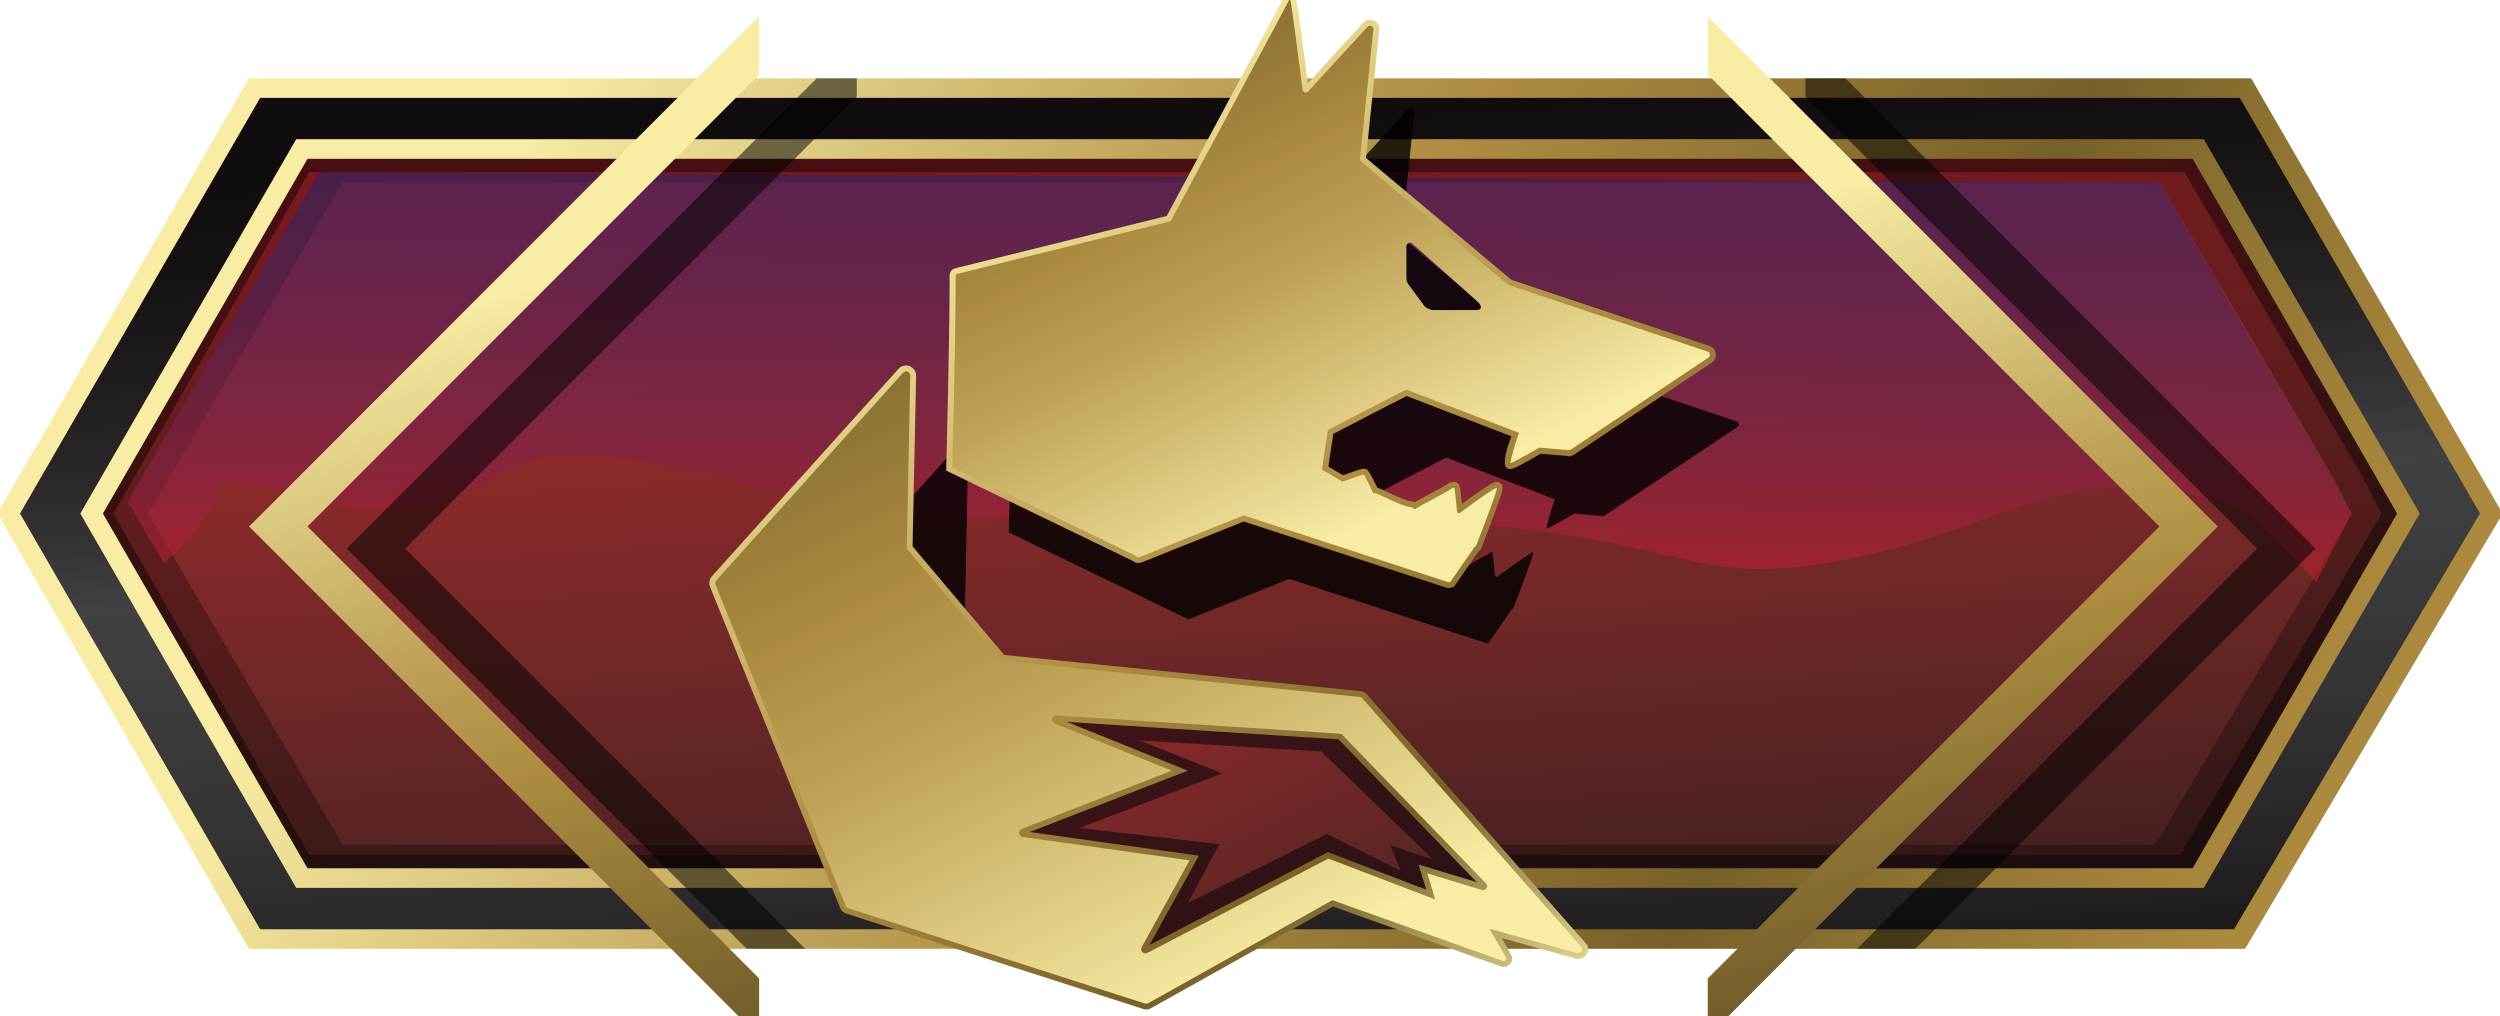 <?xml version="1.0" encoding="UTF-8"?>
<svg xmlns="http://www.w3.org/2000/svg" xmlns:xlink="http://www.w3.org/1999/xlink" width="246pt" height="100pt" viewBox="0 0 246 100" version="1.1">
<defs>
<linearGradient id="linear0" gradientUnits="userSpaceOnUse" x1="15.374" y1="-2.677" x2="16.55" y2="14.699" gradientTransform="matrix(7.688,0,0,7.692,0,0)">
<stop offset="0" style="stop-color:rgb(74.51%,11.765%,17.647%);stop-opacity:1;"/>
<stop offset="0.12" style="stop-color:rgb(72.549%,12.549%,17.647%);stop-opacity:1;"/>
<stop offset="0.27" style="stop-color:rgb(66.275%,14.51%,17.647%);stop-opacity:1;"/>
<stop offset="0.436" style="stop-color:rgb(56.471%,16.078%,16.863%);stop-opacity:1;"/>
<stop offset="0.614" style="stop-color:rgb(43.922%,15.686%,15.686%);stop-opacity:1;"/>
<stop offset="0.801" style="stop-color:rgb(29.412%,12.941%,13.333%);stop-opacity:1;"/>
<stop offset="0.993" style="stop-color:rgb(12.941%,5.49%,6.667%);stop-opacity:1;"/>
<stop offset="0.994" style="stop-color:rgb(12.941%,5.49%,6.667%);stop-opacity:1;"/>
</linearGradient>
<filter id="alpha" filterUnits="objectBoundingBox" x="0%" y="0%" width="100%" height="100%">
  <feColorMatrix type="matrix" in="SourceGraphic" values="0 0 0 0 1 0 0 0 0 1 0 0 0 0 1 0 0 0 1 0"/>
</filter>
<mask id="mask0">
  <g filter="url(#alpha)">
<rect x="0" y="0" width="246" height="100" style="fill:rgb(0%,0%,0%);fill-opacity:0.29;stroke:none;"/>
  </g>
</mask>
<clipPath id="clip1">
  <rect width="246" height="100"/>
</clipPath>
<g id="surface6" clip-path="url(#clip1)">
<path style=" stroke:none;fill-rule:nonzero;fill:rgb(0%,0%,0%);fill-opacity:1;" d="M 219.523 12.484 L 26.477 12.484 L 6.719 50.539 L 29.781 88.594 L 218.949 88.594 L 239.273 50.539 Z M 212.066 83.137 L 33.711 83.137 L 14.574 50.539 L 33.711 17.938 L 212.488 17.938 L 229.535 46.898 L 231.426 50.547 Z M 212.066 83.137 "/>
</g>
<mask id="mask1">
  <g filter="url(#alpha)">
<rect x="0" y="0" width="246" height="100" style="fill:rgb(0%,0%,0%);fill-opacity:0.631;stroke:none;"/>
  </g>
</mask>
<linearGradient id="linear1" gradientUnits="userSpaceOnUse" x1="15.869" y1="7.455" x2="15.869" y2="1.399" gradientTransform="matrix(7.688,0,0,7.692,0,0)">
<stop offset="0" style="stop-color:rgb(74.51%,11.765%,17.647%);stop-opacity:1;"/>
<stop offset="0.069" style="stop-color:rgb(67.843%,12.549%,20.784%);stop-opacity:1;"/>
<stop offset="0.254" style="stop-color:rgb(52.157%,13.725%,27.451%);stop-opacity:1;"/>
<stop offset="0.433" style="stop-color:rgb(40%,14.118%,31.765%);stop-opacity:1;"/>
<stop offset="0.602" style="stop-color:rgb(29.804%,13.725%,34.902%);stop-opacity:1;"/>
<stop offset="0.757" style="stop-color:rgb(22.353%,13.725%,36.863%);stop-opacity:1;"/>
<stop offset="0.895" style="stop-color:rgb(16.863%,13.333%,38.039%);stop-opacity:1;"/>
<stop offset="1" style="stop-color:rgb(14.902%,13.333%,38.431%);stop-opacity:1;"/>
<stop offset="1" style="stop-color:rgb(8.627%,5.098%,5.098%);stop-opacity:0;"/>
</linearGradient>
<clipPath id="clip2">
  <rect width="246" height="100"/>
</clipPath>
<g id="surface9" clip-path="url(#clip2)">
<path style=" stroke:none;fill-rule:nonzero;fill:url(#linear1);" d="M 38.953 50.207 C 53.074 48.383 46.746 41.094 71.008 47.023 C 95.277 52.953 102.652 50.102 134.898 51 C 167.156 51.898 164.668 58.609 182.609 54.871 C 197.832 51.699 204.281 44.406 220.164 49.984 C 222.113 50.668 227.902 57.285 227.902 57.285 L 231.418 50.539 L 212.484 17.938 L 31.395 16.938 L 12.562 49.355 L 16.129 55.414 C 16.129 55.414 21.109 51.008 21.371 48.438 C 20.902 45.199 33.855 50.871 38.953 50.207 Z M 38.953 50.207 "/>
</g>
<mask id="mask2">
  <g filter="url(#alpha)">
<rect x="0" y="0" width="246" height="100" style="fill:rgb(0%,0%,0%);fill-opacity:0.412;stroke:none;"/>
  </g>
</mask>
<clipPath id="clip3">
  <rect width="246" height="100"/>
</clipPath>
<g id="surface12" clip-path="url(#clip3)">
<path style=" stroke:none;fill-rule:nonzero;fill:rgb(0%,0%,0%);fill-opacity:1;" d="M 218.984 11.324 L 26.383 11.324 L 3.551 50.539 L 26.383 89.754 L 218.562 89.754 L 242.449 50.539 Z M 214.52 84.129 L 30.426 84.129 L 11.164 50.539 L 30.426 16.945 L 214.941 16.945 L 232.41 46.785 L 234.352 50.539 Z M 214.52 84.129 "/>
</g>
<linearGradient id="linear2" gradientUnits="userSpaceOnUse" x1="16.477" y1="13.666" x2="15.657" y2="1.468" gradientTransform="matrix(7.688,0,0,7.692,0,0)">
<stop offset="0" style="stop-color:rgb(7.451%,5.49%,5.882%);stop-opacity:1;"/>
<stop offset="0.095" style="stop-color:rgb(12.549%,10.588%,10.98%);stop-opacity:1;"/>
<stop offset="0.204" style="stop-color:rgb(17.255%,15.686%,16.078%);stop-opacity:1;"/>
<stop offset="0.308" style="stop-color:rgb(20.392%,19.608%,20%);stop-opacity:1;"/>
<stop offset="0.406" style="stop-color:rgb(22.745%,22.353%,22.745%);stop-opacity:1;"/>
<stop offset="0.494" style="stop-color:rgb(24.314%,24.314%,24.706%);stop-opacity:1;"/>
<stop offset="0.564" style="stop-color:rgb(25.49%,25.098%,25.882%);stop-opacity:1;"/>
<stop offset="0.624" style="stop-color:rgb(21.176%,20.392%,21.176%);stop-opacity:1;"/>
<stop offset="0.716" style="stop-color:rgb(16.471%,14.902%,15.294%);stop-opacity:1;"/>
<stop offset="0.803" style="stop-color:rgb(12.549%,10.588%,10.98%);stop-opacity:1;"/>
<stop offset="0.882" style="stop-color:rgb(9.412%,7.451%,7.843%);stop-opacity:1;"/>
<stop offset="0.95" style="stop-color:rgb(7.451%,5.49%,5.882%);stop-opacity:1;"/>
<stop offset="1" style="stop-color:rgb(6.667%,4.706%,5.098%);stop-opacity:1;"/>
</linearGradient>
<linearGradient id="linear3" gradientUnits="userSpaceOnUse" x1="28.241" y1="12.606" x2="6.647" y2="1.957" gradientTransform="matrix(7.688,0,0,7.692,0,0)">
<stop offset="0" style="stop-color:rgb(67.059%,53.725%,24.314%);stop-opacity:1;"/>
<stop offset="0.056" style="stop-color:rgb(64.314%,51.373%,23.137%);stop-opacity:1;"/>
<stop offset="0.157" style="stop-color:rgb(56.471%,45.882%,20%);stop-opacity:1;"/>
<stop offset="0.265" style="stop-color:rgb(46.667%,37.647%,15.686%);stop-opacity:1;"/>
<stop offset="0.55" style="stop-color:rgb(67.843%,54.902%,25.49%);stop-opacity:1;"/>
<stop offset="0.686" style="stop-color:rgb(74.902%,63.529%,34.51%);stop-opacity:1;"/>
<stop offset="0.982" style="stop-color:rgb(95.686%,90.588%,61.961%);stop-opacity:1;"/>
<stop offset="1" style="stop-color:rgb(97.647%,92.549%,64.314%);stop-opacity:1;"/>
</linearGradient>
<mask id="mask3">
  <g filter="url(#alpha)">
<rect x="0" y="0" width="246" height="100" style="fill:rgb(0%,0%,0%);fill-opacity:0.8;stroke:none;"/>
  </g>
</mask>
<clipPath id="clip4">
  <rect width="246" height="100"/>
</clipPath>
<g id="surface15" clip-path="url(#clip4)">
<path style=" stroke:none;fill-rule:nonzero;fill:rgb(0%,0%,0%);fill-opacity:1;" d="M 137.859 74.207 L 103.902 70.754 L 94.949 60.129 L 95.285 43.754 C 95.285 43.586 95.188 43.438 95.031 43.375 C 94.879 43.316 94.703 43.355 94.586 43.484 L 76.898 63.152 C 76.797 63.262 76.766 63.422 76.82 63.57 L 86.547 87.578 L 149.77 87.547 L 138.238 74.461 C 138.184 74.301 138.027 74.199 137.859 74.207 Z M 137.859 74.207 "/>
<path style=" stroke:none;fill-rule:nonzero;fill:rgb(0%,0%,0%);fill-opacity:1;" d="M 170.871 41.461 L 152.027 35.152 C 151.988 35.137 151.949 35.125 151.922 35.094 L 138.035 23.445 C 137.953 23.375 137.914 23.277 137.922 23.168 L 139.191 10.914 C 139.219 10.609 138.844 10.438 138.637 10.668 L 133.016 16.785 C 132.832 16.984 132.5 16.875 132.465 16.609 C 132.277 15.152 131.547 9.625 131.547 9.625 L 130.395 9.625 C 130.395 9.625 120.746 27.625 120.023 28.969 C 119.988 29.047 119.918 29.094 119.832 29.117 L 99.746 34.078 C 99.523 34.137 99.578 34.129 99.578 34.578 C 99.578 40.676 99.262 52.391 99.262 52.391 L 116.664 60.809 C 116.75 60.914 116.887 60.961 117.02 60.914 L 126.773 57 C 126.836 56.977 126.906 56.977 126.965 56.992 L 146.246 63.285 C 146.324 63.309 146.402 63.301 146.469 63.27 L 148.77 59.945 C 148.844 59.906 148.906 59.848 148.938 59.762 C 148.938 59.762 150.152 56.66 150.66 55.145 C 150.82 54.676 150.906 54.363 150.875 54.34 C 150.836 54.316 150.445 54.555 150.105 54.777 C 149.301 55.301 148.023 56.246 147.43 56.676 C 147.23 56.824 147.102 56.738 147.086 56.484 C 147.055 56.086 147 55.469 146.938 55 C 146.902 54.691 146.895 54.383 146.824 54.332 C 146.762 54.285 146.523 54.453 146.301 54.594 C 145.77 54.93 143.555 56.055 143.188 56.324 C 143.004 56.461 143.02 56.207 142.789 56.184 C 141.766 56.086 139.582 54.832 139.359 54.863 C 139.32 54.871 139.266 54.875 139.207 54.891 C 139.199 54.883 139.199 54.871 139.191 54.855 C 139.09 54.57 138.352 53.137 138.297 53.102 C 138.223 53.047 136.73 53.629 136.254 53.762 L 134.348 52.637 C 134.316 52.484 134.891 48.863 134.891 48.863 C 134.953 48.84 142.258 45.023 142.328 45.039 L 153.004 49.137 C 152.797 49.57 152.129 51.969 152.16 52 C 152.188 52.031 152.605 51.832 152.973 51.637 C 153.52 51.355 154.273 50.922 154.91 50.547 L 157.641 50.777 C 157.73 50.801 157.832 50.785 157.91 50.73 L 170.969 42 C 171.168 41.875 171.125 41.539 170.871 41.461 Z M 148.977 37.523 C 148.359 37.523 144.746 37.523 144.746 37.523 C 144.602 37.523 144.117 37.285 144.031 37.168 L 142.535 35.129 C 142.48 35.055 142.312 34.914 142.312 34.438 C 142.312 34.438 142.312 31.645 142.312 31.461 C 142.312 31.277 142.602 30.992 142.887 31.246 C 143.172 31.5 148.898 36.562 149.137 36.801 C 149.383 37.055 149.59 37.523 148.977 37.523 Z M 148.977 37.523 "/>
</g>
<linearGradient id="linear4" gradientUnits="userSpaceOnUse" x1="13.716" y1="6.597" x2="20.116" y2="19.689" gradientTransform="matrix(7.688,0,0,7.692,0,0)">
<stop offset="0" style="stop-color:rgb(74.51%,11.765%,17.647%);stop-opacity:1;"/>
<stop offset="0.191" style="stop-color:rgb(53.333%,16.078%,16.863%);stop-opacity:1;"/>
<stop offset="0.379" style="stop-color:rgb(37.647%,14.902%,14.902%);stop-opacity:1;"/>
<stop offset="0.558" style="stop-color:rgb(27.059%,12.157%,12.549%);stop-opacity:1;"/>
<stop offset="0.725" style="stop-color:rgb(19.608%,9.412%,10.196%);stop-opacity:1;"/>
<stop offset="0.875" style="stop-color:rgb(14.51%,6.667%,7.843%);stop-opacity:1;"/>
<stop offset="0.994" style="stop-color:rgb(12.941%,5.49%,6.667%);stop-opacity:1;"/>
</linearGradient>
<mask id="mask4">
  <g filter="url(#alpha)">
<rect x="0" y="0" width="246" height="100" style="fill:rgb(0%,0%,0%);fill-opacity:0.639;stroke:none;"/>
  </g>
</mask>
<clipPath id="clip5">
  <rect width="246" height="100"/>
</clipPath>
<g id="surface18" clip-path="url(#clip5)">
<path style=" stroke:none;fill-rule:nonzero;fill:rgb(8.235%,3.137%,5.098%);fill-opacity:1;" d="M 134.148 70.199 L 96.656 68.875 L 96.254 70.324 L 105.988 75.707 L 89.898 83.93 L 112.016 86.883 L 107.957 96.809 L 117.934 95.391 L 130.918 87.391 L 142.695 91.645 L 151.344 89.801 Z M 137.844 85.707 L 130.586 82.062 L 116.875 88.855 L 119.988 83.07 L 106.227 81.469 L 120.277 76.109 L 112.168 72.863 L 130.012 73.945 L 141.051 84.617 L 136.801 83.168 Z M 137.844 85.707 "/>
</g>
<linearGradient id="linear5" gradientUnits="userSpaceOnUse" x1="21.894" y1="12.039" x2="14.074" y2="1.123" gradientTransform="matrix(7.688,0,0,7.692,0,0)">
<stop offset="0" style="stop-color:rgb(96.471%,92.941%,63.922%);stop-opacity:1;"/>
<stop offset="0.045" style="stop-color:rgb(88.627%,84.314%,56.471%);stop-opacity:1;"/>
<stop offset="0.126" style="stop-color:rgb(73.333%,67.059%,41.569%);stop-opacity:1;"/>
<stop offset="0.234" style="stop-color:rgb(52.549%,43.922%,20.784%);stop-opacity:1;"/>
<stop offset="0.265" style="stop-color:rgb(46.667%,37.647%,15.686%);stop-opacity:1;"/>
<stop offset="0.55" style="stop-color:rgb(67.843%,54.902%,25.49%);stop-opacity:1;"/>
<stop offset="0.686" style="stop-color:rgb(74.902%,63.529%,34.51%);stop-opacity:1;"/>
<stop offset="0.982" style="stop-color:rgb(95.686%,90.588%,61.961%);stop-opacity:1;"/>
<stop offset="1" style="stop-color:rgb(97.647%,92.549%,64.314%);stop-opacity:1;"/>
</linearGradient>
<linearGradient id="linear6" gradientUnits="userSpaceOnUse" x1="18.52" y1="14.456" x2="10.7" y2="3.54" gradientTransform="matrix(7.688,0,0,7.692,0,0)">
<stop offset="0" style="stop-color:rgb(96.471%,92.941%,63.922%);stop-opacity:1;"/>
<stop offset="0.045" style="stop-color:rgb(88.627%,84.314%,56.471%);stop-opacity:1;"/>
<stop offset="0.126" style="stop-color:rgb(73.333%,67.059%,41.569%);stop-opacity:1;"/>
<stop offset="0.234" style="stop-color:rgb(52.549%,43.922%,20.784%);stop-opacity:1;"/>
<stop offset="0.265" style="stop-color:rgb(46.667%,37.647%,15.686%);stop-opacity:1;"/>
<stop offset="0.55" style="stop-color:rgb(67.843%,54.902%,25.49%);stop-opacity:1;"/>
<stop offset="0.686" style="stop-color:rgb(74.902%,63.529%,34.51%);stop-opacity:1;"/>
<stop offset="0.982" style="stop-color:rgb(95.686%,90.588%,61.961%);stop-opacity:1;"/>
<stop offset="1" style="stop-color:rgb(97.647%,92.549%,64.314%);stop-opacity:1;"/>
</linearGradient>
<linearGradient id="linear7" gradientUnits="userSpaceOnUse" x1="17.778" y1="14.987" x2="9.959" y2="4.071" gradientTransform="matrix(7.688,0,0,7.692,0,0)">
<stop offset="0" style="stop-color:rgb(96.471%,92.941%,63.922%);stop-opacity:1;"/>
<stop offset="0.045" style="stop-color:rgb(88.627%,84.314%,56.471%);stop-opacity:1;"/>
<stop offset="0.126" style="stop-color:rgb(73.333%,67.059%,41.569%);stop-opacity:1;"/>
<stop offset="0.234" style="stop-color:rgb(52.549%,43.922%,20.784%);stop-opacity:1;"/>
<stop offset="0.265" style="stop-color:rgb(46.667%,37.647%,15.686%);stop-opacity:1;"/>
<stop offset="0.55" style="stop-color:rgb(67.843%,54.902%,25.49%);stop-opacity:1;"/>
<stop offset="0.686" style="stop-color:rgb(74.902%,63.529%,34.51%);stop-opacity:1;"/>
<stop offset="0.982" style="stop-color:rgb(95.686%,90.588%,61.961%);stop-opacity:1;"/>
<stop offset="1" style="stop-color:rgb(97.647%,92.549%,64.314%);stop-opacity:1;"/>
</linearGradient>
<linearGradient id="linear8" gradientUnits="userSpaceOnUse" x1="9.622" y1="-0.246" x2="15.886" y2="12.57" gradientTransform="matrix(7.688,0,0,7.692,0,0)">
<stop offset="0" style="stop-color:rgb(96.471%,92.941%,63.922%);stop-opacity:1;"/>
<stop offset="0.045" style="stop-color:rgb(88.627%,84.314%,56.471%);stop-opacity:1;"/>
<stop offset="0.126" style="stop-color:rgb(73.333%,67.059%,41.569%);stop-opacity:1;"/>
<stop offset="0.234" style="stop-color:rgb(52.549%,43.922%,20.784%);stop-opacity:1;"/>
<stop offset="0.265" style="stop-color:rgb(46.667%,37.647%,15.686%);stop-opacity:1;"/>
<stop offset="0.55" style="stop-color:rgb(67.843%,54.902%,25.49%);stop-opacity:1;"/>
<stop offset="0.686" style="stop-color:rgb(74.902%,63.529%,34.51%);stop-opacity:1;"/>
<stop offset="0.982" style="stop-color:rgb(95.686%,90.588%,61.961%);stop-opacity:1;"/>
<stop offset="1" style="stop-color:rgb(97.647%,92.549%,64.314%);stop-opacity:1;"/>
</linearGradient>
<linearGradient id="linear9" gradientUnits="userSpaceOnUse" x1="13.149" y1="-2.705" x2="17.698" y2="6.602" gradientTransform="matrix(7.688,0,0,7.692,0,0)">
<stop offset="0" style="stop-color:rgb(96.471%,92.941%,63.922%);stop-opacity:1;"/>
<stop offset="0.045" style="stop-color:rgb(88.627%,84.314%,56.471%);stop-opacity:1;"/>
<stop offset="0.126" style="stop-color:rgb(73.333%,67.059%,41.569%);stop-opacity:1;"/>
<stop offset="0.234" style="stop-color:rgb(52.549%,43.922%,20.784%);stop-opacity:1;"/>
<stop offset="0.265" style="stop-color:rgb(46.667%,37.647%,15.686%);stop-opacity:1;"/>
<stop offset="0.55" style="stop-color:rgb(67.843%,54.902%,25.49%);stop-opacity:1;"/>
<stop offset="0.686" style="stop-color:rgb(74.902%,63.529%,34.51%);stop-opacity:1;"/>
<stop offset="0.982" style="stop-color:rgb(95.686%,90.588%,61.961%);stop-opacity:1;"/>
<stop offset="1" style="stop-color:rgb(97.647%,92.549%,64.314%);stop-opacity:1;"/>
</linearGradient>
<mask id="mask5">
  <g filter="url(#alpha)">
<rect x="0" y="0" width="246" height="100" style="fill:rgb(0%,0%,0%);fill-opacity:0.522;stroke:none;"/>
  </g>
</mask>
<clipPath id="clip6">
  <rect width="246" height="100"/>
</clipPath>
<g id="surface21" clip-path="url(#clip6)">
<path style=" stroke:none;fill-rule:nonzero;fill:rgb(0%,0%,0%);fill-opacity:1;" d="M 84.309 9.508 L 84.309 7.707 L 80.363 7.707 L 34.125 53.977 L 73.484 93.363 L 79.227 93.363 L 39.867 53.977 Z M 84.309 9.508 "/>
<path style=" stroke:none;fill-rule:nonzero;fill:rgb(0%,0%,0%);fill-opacity:1;" d="M 181.594 7.707 L 177.652 7.707 L 177.652 9.508 L 222.094 53.977 L 182.73 93.363 L 188.473 93.363 L 227.836 53.977 Z M 181.594 7.707 "/>
</g>
<linearGradient id="linear10" gradientUnits="userSpaceOnUse" x1="10.117" y1="16.555" x2="6.528" y2="3.738" gradientTransform="matrix(7.688,0,0,7.692,0,0)">
<stop offset="0.048" style="stop-color:rgb(27.843%,23.137%,10.196%);stop-opacity:1;"/>
<stop offset="0.55" style="stop-color:rgb(67.843%,54.902%,25.49%);stop-opacity:1;"/>
<stop offset="0.686" style="stop-color:rgb(74.902%,63.529%,34.51%);stop-opacity:1;"/>
<stop offset="0.982" style="stop-color:rgb(95.686%,90.588%,61.961%);stop-opacity:1;"/>
<stop offset="1" style="stop-color:rgb(97.647%,92.549%,64.314%);stop-opacity:1;"/>
</linearGradient>
<linearGradient id="linear11" gradientUnits="userSpaceOnUse" x1="26.617" y1="15.335" x2="23.028" y2="2.517" gradientTransform="matrix(7.688,0,0,7.692,0,0)">
<stop offset="0.048" style="stop-color:rgb(27.843%,23.137%,10.196%);stop-opacity:1;"/>
<stop offset="0.55" style="stop-color:rgb(67.843%,54.902%,25.49%);stop-opacity:1;"/>
<stop offset="0.686" style="stop-color:rgb(74.902%,63.529%,34.51%);stop-opacity:1;"/>
<stop offset="0.982" style="stop-color:rgb(95.686%,90.588%,61.961%);stop-opacity:1;"/>
<stop offset="1" style="stop-color:rgb(97.647%,92.549%,64.314%);stop-opacity:1;"/>
</linearGradient>
</defs>
<g id="surface1">
<path style=" stroke:none;fill-rule:nonzero;fill:url(#linear0);" d="M 220.723 14.578 L 22.164 14.578 L 1.812 50.539 L 22.164 86.492 L 220.879 86.492 L 244.188 50.539 Z M 220.723 14.578 "/>
<use xlink:href="#surface6" mask="url(#mask0)"/>
<use xlink:href="#surface9" mask="url(#mask1)"/>
<use xlink:href="#surface12" mask="url(#mask2)"/>
<path style=" stroke:none;fill-rule:nonzero;fill:url(#linear2);" d="M 220.953 8.668 L 25.047 8.668 L 0.852 50.539 L 25.047 92.406 L 220.379 92.406 L 245.148 50.539 Z M 216.305 86.398 L 29.695 86.398 L 9.016 50.539 L 29.703 14.668 L 216.305 14.668 L 236.992 50.539 Z M 216.305 86.398 "/>
<path style=" stroke:none;fill-rule:nonzero;fill:url(#linear3);" d="M 220.922 93.363 L 24.492 93.363 L -0.254 50.531 L 24.492 7.707 L 221.516 7.707 L 246.262 50.539 Z M 25.598 91.438 L 219.832 91.438 L 244.031 50.523 L 220.402 9.629 L 25.598 9.629 L 1.969 50.531 Z M 216.855 87.363 L 29.145 87.363 L 7.902 50.531 L 29.145 13.699 L 216.855 13.699 L 238.098 50.531 Z M 30.258 85.438 L 215.75 85.438 L 235.875 50.531 L 215.75 15.625 L 30.258 15.625 L 10.125 50.531 Z M 30.258 85.438 "/>
<use xlink:href="#surface15" mask="url(#mask3)"/>
<path style=" stroke:none;fill-rule:nonzero;fill:url(#linear4);" d="M 113.613 96.301 L 131.188 87.109 L 142.973 90.215 L 150.566 89.906 L 132.91 71.371 L 98.73 69.391 L 107.695 75.137 L 95.012 82.594 L 110.23 89.871 L 110.57 96.301 Z M 113.613 96.301 "/>
<use xlink:href="#surface18" mask="url(#mask4)"/>
<path style=" stroke:none;fill-rule:nonzero;fill:url(#linear5);" d="M 168.211 34.039 L 148.723 27.539 L 134.414 15.539 L 135.715 2.953 C 135.762 2.57 135.555 2.191 135.207 2.031 C 134.855 1.871 134.43 1.938 134.148 2.238 L 128.68 8.199 C 127.559 -0.691 127.559 -0.691 126.988 -0.746 L 126.535 -0.824 L 126.383 -0.383 C 126.199 0.023 121.895 8.078 114.867 21.137 L 114.805 21.254 L 94.051 26.383 C 93.473 26.539 93.434 26.922 93.441 27.27 L 93.441 27.461 C 93.441 33.715 93.117 45.816 93.109 45.93 L 93.109 46.309 L 111.414 55.168 C 111.652 55.375 111.992 55.445 112.344 55.34 L 122.379 51.316 L 142.336 57.832 C 142.418 57.848 142.496 57.863 142.566 57.863 C 142.703 57.863 142.832 57.832 142.957 57.77 L 143.094 57.707 L 145.508 54.23 C 145.648 54.125 145.746 53.984 145.809 53.832 C 145.855 53.699 147.07 50.586 147.602 49.016 C 147.863 48.23 148.008 47.801 147.602 47.516 C 147.262 47.27 146.945 47.453 146.156 47.969 C 145.492 48.398 144.531 49.094 143.855 49.586 C 143.824 49.262 143.793 48.906 143.75 48.609 L 143.719 48.34 C 143.688 48 143.656 47.699 143.379 47.508 C 143.02 47.27 142.648 47.492 142.195 47.777 C 141.957 47.938 141.344 48.262 140.711 48.594 C 140.027 48.961 139.527 49.23 139.215 49.414 C 139.129 49.375 139.043 49.348 138.93 49.34 C 138.359 49.285 137.23 48.754 136.492 48.398 C 136 48.168 135.723 48.047 135.531 47.992 C 135.262 47.438 134.746 46.383 134.531 46.223 C 134.238 46.031 134.094 46.078 132.816 46.531 C 132.578 46.617 132.332 46.699 132.156 46.762 L 130.711 45.914 C 130.797 45.277 131.02 43.832 131.195 42.691 C 131.41 42.578 131.793 42.375 132.488 42.023 C 134.191 41.137 137.551 39.391 138.414 38.969 L 148.723 42.93 C 148.359 43.863 147.777 45.617 148.238 46.023 C 148.586 46.301 148.914 46.125 149.715 45.707 C 150.238 45.43 150.953 45.023 151.59 44.652 L 154.117 44.855 C 154.363 44.938 154.641 44.891 154.887 44.738 L 168.457 35.668 C 168.742 35.469 168.887 35.129 168.832 34.785 C 168.77 34.422 168.539 34.145 168.211 34.039 Z M 154.32 43.715 L 151.32 43.461 L 151.16 43.555 C 150.605 43.875 149.977 44.246 149.453 44.523 C 149.645 43.832 149.891 43.039 149.984 42.848 L 150.262 42.277 L 138.543 37.777 C 138.266 37.691 138.383 37.637 131.957 40.984 C 131.109 41.422 130.496 41.746 130.473 41.762 L 130.156 41.883 L 130.102 42.215 C 129.488 46.07 129.512 46.215 129.535 46.332 L 129.582 46.586 L 131.996 48.008 L 132.234 47.938 C 132.434 47.883 132.809 47.746 133.195 47.617 C 133.449 47.523 133.707 47.43 133.918 47.363 C 134.125 47.762 134.445 48.406 134.555 48.645 L 134.555 49.246 L 135.277 49.109 C 135.43 49.16 135.684 49.285 135.984 49.43 C 137.055 49.93 138 50.355 138.699 50.453 C 139.02 50.762 139.391 50.684 139.621 50.5 C 139.789 50.371 140.637 49.922 141.258 49.594 C 141.766 49.316 142.273 49.047 142.625 48.848 C 142.68 49.254 142.719 49.73 142.758 50.102 L 142.766 50.238 C 142.797 50.715 143.059 50.906 143.211 50.984 C 143.34 51.039 143.664 51.137 144.047 50.863 C 144.531 50.5 145.5 49.785 146.293 49.238 C 145.77 50.707 144.941 52.848 144.762 53.309 L 142.426 56.625 L 122.625 50.16 C 122.539 50.137 122.461 50.125 122.371 50.125 C 122.262 50.125 122.156 50.137 122.047 50.176 L 112.074 54.176 L 94.281 45.57 C 94.332 43.477 94.602 33.078 94.602 27.438 L 115.191 22.324 C 115.441 22.262 115.637 22.109 115.758 21.883 L 115.875 21.668 C 122.684 9 125.484 3.77 126.629 1.586 C 126.805 2.816 127.098 4.992 127.582 8.848 C 127.629 9.199 127.867 9.492 128.203 9.602 C 128.551 9.699 128.91 9.609 129.156 9.348 L 134.477 3.547 L 133.246 15.508 C 133.203 15.809 133.324 16.109 133.562 16.316 L 148.016 28.43 L 167.371 34.953 Z M 154.32 43.715 "/>
<path style=" stroke:none;fill-rule:nonzero;fill:url(#linear6);" d="M 131.871 71.609 C 131.848 71.609 131.824 71.609 131.809 71.609 L 103.844 69.809 C 103.383 69.855 103.027 70.199 102.957 70.652 C 102.898 71.109 103.145 71.539 103.574 71.707 L 113.73 75.801 L 100.328 81.008 C 99.922 81.168 99.668 81.586 99.699 82.031 C 99.746 82.469 100.074 82.824 100.531 82.906 L 116.137 85.102 L 111.824 92.898 C 111.621 93.277 111.668 93.73 111.945 94.031 C 112.09 94.199 112.293 94.324 112.516 94.355 C 112.566 94.363 112.629 94.371 112.691 94.371 C 112.836 94.371 112.984 94.34 113.129 94.27 L 130.742 85.102 L 142.117 89.453 L 141.312 86.793 L 145.434 88.031 C 145.809 88.246 146.277 88.184 146.594 87.891 L 146.602 87.883 C 146.914 87.586 146.992 87.109 146.793 86.723 L 132.641 72.055 C 132.473 71.785 132.156 71.609 131.871 71.609 Z M 139.59 85.078 L 140.344 87.547 L 130.91 83.945 L 130.672 83.848 L 113.105 92.992 L 117.965 84.199 L 101.328 81.871 L 116.875 75.832 L 104.965 71.031 L 131.719 72.754 L 145.324 86.809 Z M 139.59 85.078 "/>
<path style=" stroke:none;fill-rule:nonzero;fill:url(#linear7);" d="M 133.793 68 L 98.809 64.445 L 89.797 53.762 L 90.145 36.977 C 90.152 36.57 89.898 36.184 89.52 36.039 C 89.145 35.875 88.684 35.977 88.414 36.293 L 70.039 56.715 C 69.801 57 69.734 57.406 69.871 57.754 L 82.672 89.34 C 82.777 89.609 83 89.824 83.293 89.906 L 112.605 99.316 C 112.668 99.324 112.73 99.332 112.789 99.332 C 112.977 99.332 113.152 99.277 113.289 99.191 L 131.164 89.199 L 147.523 95.039 C 147.809 95.191 148.137 95.176 148.391 95.016 C 148.699 94.832 148.859 94.469 148.785 94.125 L 147.777 92.309 L 154.84 94.262 C 155.195 94.445 155.648 94.375 155.949 94.102 C 156.25 93.824 156.348 93.398 156.203 93.008 L 134.648 68.492 C 134.469 68.207 134.148 68.008 133.793 68 Z M 145.371 90.453 L 147.246 93.723 L 131.301 88.031 L 131.055 87.945 L 112.836 98.199 L 83.738 88.914 L 70.98 57.414 L 88.984 37.391 L 88.637 54.176 L 98.086 65.371 L 98.238 65.547 L 133.672 69.145 L 154.742 93.062 Z M 145.371 90.453 "/>
<path style=" stroke:none;fill-rule:nonzero;fill:url(#linear8);" d="M 133.762 68.578 L 98.523 65 L 89.223 53.969 L 89.574 36.969 C 89.574 36.801 89.477 36.637 89.312 36.578 C 89.152 36.508 88.969 36.555 88.852 36.684 L 70.488 57.109 C 70.379 57.223 70.348 57.391 70.41 57.539 L 83.211 89.129 C 83.254 89.246 83.348 89.332 83.473 89.371 L 112.66 98.746 C 112.676 98.754 112.691 98.754 112.707 98.762 C 112.805 98.777 112.914 98.762 113.008 98.699 L 131.109 88.578 L 147.777 94.523 C 147.867 94.594 147.992 94.594 148.094 94.531 C 148.191 94.469 148.238 94.355 148.215 94.246 L 146.57 91.391 L 155.086 93.762 C 155.242 93.84 155.426 93.809 155.551 93.684 C 155.672 93.57 155.711 93.383 155.648 93.23 L 134.156 68.84 C 134.094 68.676 133.93 68.578 133.762 68.578 Z M 146.207 87.484 C 146.078 87.609 145.871 87.629 145.715 87.547 L 140.449 85.945 L 141.227 88.508 L 130.711 84.484 L 112.875 93.777 C 112.797 93.816 112.715 93.824 112.629 93.809 C 112.547 93.793 112.461 93.746 112.398 93.676 C 112.277 93.547 112.254 93.355 112.344 93.191 L 117.059 84.66 L 100.621 82.355 C 100.438 82.324 100.297 82.168 100.285 81.984 C 100.27 81.801 100.375 81.625 100.543 81.562 L 115.305 75.832 L 103.789 71.191 C 103.613 71.125 103.504 70.938 103.535 70.746 C 103.566 70.555 103.711 70.406 103.902 70.391 L 131.77 72.191 C 131.949 72.176 132.109 72.27 132.188 72.422 L 146.293 87 C 146.379 87.16 146.348 87.355 146.207 87.484 Z M 146.207 87.484 "/>
<path style=" stroke:none;fill-rule:nonzero;fill:url(#linear9);" d="M 168.027 34.594 L 148.469 28.047 C 148.43 28.031 148.391 28.016 148.352 27.984 L 133.938 15.898 C 133.855 15.832 133.809 15.723 133.824 15.617 L 135.137 2.898 C 135.168 2.586 134.777 2.406 134.562 2.637 L 128.734 8.984 C 128.543 9.191 128.195 9.086 128.164 8.809 C 127.883 6.539 127.004 -0.414 126.922 -0.152 C 126.82 0.137 116.172 19.953 115.258 21.645 C 115.211 21.73 115.145 21.777 115.059 21.801 L 94.211 26.945 C 93.98 27.008 94.035 27.008 94.035 27.469 C 94.035 33.801 93.703 45.961 93.703 45.961 L 111.77 54.699 C 111.852 54.816 112.008 54.863 112.137 54.816 L 122.27 50.754 C 122.332 50.73 122.398 50.73 122.469 50.746 L 142.48 57.277 C 142.559 57.301 142.641 57.293 142.711 57.262 L 145.102 53.816 C 145.188 53.777 145.246 53.707 145.277 53.625 C 145.277 53.625 146.539 50.398 147.07 48.832 C 147.23 48.348 147.324 48.016 147.293 47.992 C 147.254 47.969 146.848 48.215 146.492 48.445 C 145.664 48.992 144.324 49.969 143.719 50.422 C 143.512 50.578 143.379 50.492 143.355 50.223 C 143.324 49.809 143.273 49.168 143.203 48.684 C 143.156 48.363 143.156 48.047 143.078 47.992 C 143.02 47.945 142.766 48.117 142.535 48.27 C 141.98 48.625 139.684 49.785 139.297 50.07 C 139.105 50.207 139.121 49.945 138.883 49.922 C 137.797 49.801 135.531 48.5 135.301 48.531 C 135.262 48.539 135.199 48.547 135.137 48.562 C 135.133 48.547 135.133 48.531 135.125 48.523 C 135.023 48.23 134.254 46.738 134.199 46.699 C 134.125 46.645 132.57 47.254 132.078 47.383 L 130.094 46.223 C 130.074 46.07 130.672 42.309 130.672 42.309 C 130.734 42.285 138.32 38.324 138.391 38.34 L 149.477 42.594 C 149.262 43.039 148.57 45.531 148.598 45.562 C 148.629 45.594 149.062 45.383 149.445 45.184 C 150.016 44.883 150.789 44.438 151.461 44.047 L 154.289 44.285 C 154.379 44.309 154.488 44.293 154.566 44.238 L 168.125 35.176 C 168.34 35.023 168.285 34.668 168.027 34.594 Z M 145.301 30.508 C 144.664 30.508 140.918 30.508 140.918 30.508 C 140.766 30.508 140.266 30.262 140.176 30.137 L 138.621 28.023 C 138.559 27.938 138.391 27.793 138.391 27.301 C 138.391 27.301 138.391 24.398 138.391 24.207 C 138.391 24.016 138.691 23.723 138.98 23.984 C 139.273 24.254 145.223 29.5 145.469 29.754 C 145.723 30.016 145.941 30.508 145.301 30.508 Z M 145.301 30.508 "/>
<use xlink:href="#surface21" mask="url(#mask5)"/>
<path style=" stroke:none;fill-rule:nonzero;fill:url(#linear10);" d="M 74.699 102.023 L 24.516 51.809 L 74.699 1.594 L 74.699 7.34 L 30.258 51.809 L 74.699 96.277 Z M 74.699 102.023 "/>
<path style=" stroke:none;fill-rule:nonzero;fill:url(#linear11);" d="M 168.043 96.277 L 212.484 51.809 L 168.043 7.34 L 168.043 1.594 L 218.227 51.809 L 168.043 102.023 Z M 168.043 96.277 "/>
</g>
</svg>
